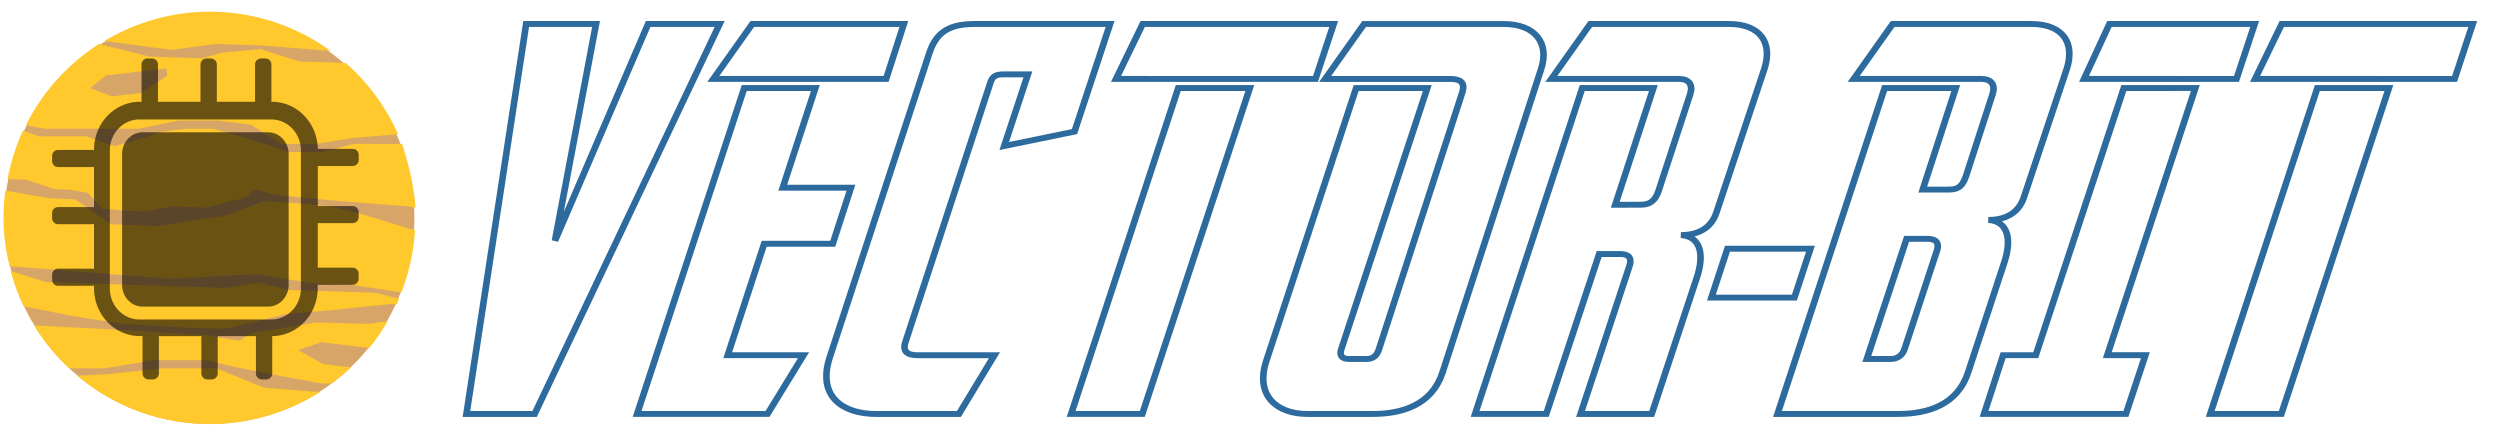 <?xml version="1.0" encoding="UTF-8" standalone="no"?>
<!--version="1.0" encoding="UTF-8" standalone="no"-->

<!-- Created with Inkscape (http://www.inkscape.org/) -->

<svg
   width="100%"
   height="100%"
   viewBox="0 0 150.867 26.422"
   version="1.1"
   id="svg1"
   inkscape:version="1.3.2 (091e20e, 2023-11-25, custom)"
   sodipodi:docname="logo-wood-long-big.svg"
   inkscape:export-filename="logo-wood-long-new2.svg"
   inkscape:export-xdpi="96"
   inkscape:export-ydpi="96"
   xmlns:inkscape="http://www.inkscape.org/namespaces/inkscape"
   xmlns:sodipodi="http://sodipodi.sourceforge.net/DTD/sodipodi-0.dtd"
   xmlns:xlink="http://www.w3.org/1999/xlink"
   xmlns="http://www.w3.org/2000/svg"
   xmlns:svg="http://www.w3.org/2000/svg">
  <sodipodi:namedview
     id="namedview1"
     pagecolor="#ffffff"
     bordercolor="#000000"
     borderopacity="0.25"
     inkscape:showpageshadow="2"
     inkscape:pageopacity="0.0"
     inkscape:pagecheckerboard="0"
     inkscape:deskcolor="#d1d1d1"
     inkscape:document-units="mm"
     showguides="false"
     inkscape:zoom="3.9761067"
     inkscape:cx="94.439116"
     inkscape:cy="38.605604"
     inkscape:window-width="1920"
     inkscape:window-height="1017"
     inkscape:window-x="-8"
     inkscape:window-y="-8"
     inkscape:window-maximized="1"
     inkscape:current-layer="text479" />
  <defs
     id="defs1">
    <linearGradient
       id="swatch1"
       inkscape:swatch="solid">
      <stop
         style="stop-color: rgb(0, 0, 0); stop-opacity: 1;"
         offset="0"
         id="stop1" />
    </linearGradient>
    <linearGradient
       id="swatch28"
       inkscape:swatch="solid">
      <stop
         style="stop-color: rgb(0, 0, 0); stop-opacity: 0.584;"
         offset="0"
         id="stop28" />
    </linearGradient>
    <linearGradient
       inkscape:collect="always"
       xlink:href="#swatch28"
       id="linearGradient28"
       x1="15.057"
       y1="75.097"
       x2="127.985"
       y2="75.097"
       gradientUnits="userSpaceOnUse"
       gradientTransform="matrix(0.164,0,0,0.171,25.469,16.01)" />
    <filter
       style="color-interpolation-filters: srgb;"
       inkscape:label="Drop Shadow"
       id="filter54"
       x="-0.007"
       y="-0.032"
       width="1.014"
       height="1.064">
      <feFlood
         result="flood"
         in="SourceGraphic"
         flood-opacity="0.498"
         flood-color="rgb(0,0,0)"
         id="feFlood53" />
      <feGaussianBlur
         result="blur"
         in="SourceGraphic"
         stdDeviation="0.333"
         id="feGaussianBlur53" />
      <feOffset
         result="offset"
         in="blur"
         dx="-0"
         dy="0"
         id="feOffset53" />
      <feComposite
         result="comp1"
         operator="in"
         in="flood"
         in2="offset"
         id="feComposite53" />
      <feComposite
         result="comp2"
         operator="over"
         in="SourceGraphic"
         in2="comp1"
         id="feComposite54" />
    </filter>
  </defs>
  <g
     inkscape:label="Слой 1"
     inkscape:groupmode="layer"
     id="layer1"
     transform="translate(-24.79,-15.678)">
    <g
       id="g479"
       transform="matrix(0.145,0,0,0.145,-37.275,47.833)">
      <ellipse
         style="fill: rgb(216, 165, 104); fill-opacity: 1; stroke-width: 0.235; stroke-dasharray: none;"
         id="path469"
         cx="515.209"
         cy="-130.867"
         rx="85.308"
         ry="85.543" />
      <path
         id="path28"
         style="fill: rgb(255, 200, 44); fill-opacity: 1; stroke-width: 0.21; stroke-dasharray: none;"
         d="M515.292-216.908a85.825 85.825 0 0 0-43.768 12.188l27.901 3.733 18.405-2.473 18.619.605 29.164 2.27a85.825 85.825 0 0 0-50.321-16.323zm50.322 16.323a85.826 85.826 0 0 1 6.298 5.033zm6.298 5.033-3.397-.111-15.833-.517-16.243-5.137-15.764 1.461-8.613 2.354-21.853-.712-20.976-5.256a85.825 85.825 0 0 0-30.373 33.735l7.643 1.553h39.341l16.477-3.4h16.543l13.492 1.7 12.82 8.02h14.537l14.72-2.429 19.278-1.608a85.825 85.825 0 0 0-21.798-29.654zm21.798 29.654a85.818 85.818 0 0 1 1.672 4.037zm1.672 4.037h-20.147l-13.114 3.401h-14.019l-8.253-2.915-11.851-3.646-11.364-3.162h-11.053l-11.26 1.46-4.375 1.701-14.156 4.13-11.891-4.13h-19.805l-6.499-2.399a85.825 85.825 0 0 0-6.392 20.157l.458.02 7.38.309 11.767 3.899 6.493.274 7.368 1.28 5.829 6.567 10.62.933 7.577.32 10.719-2.225 13.923.588 17.4-4.375 3.225-3.268 8.992 2.324 17.373 1.703 10.03.909 13.573 1.057 13.87 1.07 3.17.58c-.574-8.855-2.77-17.71-5.591-26.564zm5.372 35.86-1.59-.338-20.01-6.19-12.955-3.22-18.11-1.734-10.483-.441-16.273 6.122-12.446 1.663-15.555 2.506-19.073-.804-14.938-10.353-10.922-.46-17.977-3.188-.14-.046a85.825 85.825 0 0 0-.815 11.397 85.827 85.827 0 0 0 2.593 20.123l66.672 5.19 36.277-1.894 22.785 3.814 15.79.515 21.506 3.27A85.825 85.825 0 0 0 600.755-126zm-5.663 25.936a85.836 85.836 0 0 1-.963 2.583zm-.963 2.583-10.036-2.44-16.374-.533-9.94-.323-9.358-.305-12.847-3.053-13.468 2.195-16.373-.534-16.774-.545-26.047-.848-15.833-.516-14.588-4.614a85.825 85.825 0 0 0 5.346 14.686l19.876 3.972 20.06 3.22 28.037 1.734 16.232.44 25.194-6.121 19.273-1.664 24.082-2.506 2.624.071c.315-.768.619-1.542.911-2.32zm-.911 2.318c-1.295 2.439-2.553 4.704-3.87 7.088zm-3.87 7.088-8.172 1.094-21.557-.586-26.943 4.374-4.993 3.267-13.923-2.322-26.898-1.705-15.53-.908-21.017-1.058-8.116-.404a85.825 85.825 0 0 0 14.657 17.866h14.656l20.305-3.403h21.706l12.781 2.918 18.35 3.645 17.595 3.16h3.796a85.824 85.824 0 0 0 8.087-6.714l-11.596-1.427-10.39-5.763 9.617-3.305 10.55 1.297 9.36 1.15a85.826 85.826 0 0 0 7.679-11.176zm-7.68 11.176c-2.504 2.725-4.972 5.296-7.539 8.047zm-15.625 14.761a85.825 85.825 0 0 1-4.619 3.404zm-4.619 3.404h-2.629l-20.888-1.702-19.85-8.02h-22.508l-22.791 2.43-12.505.672a85.825 85.825 0 0 0 55.044 20.096 85.825 85.825 0 0 0 46.13-13.476zm-101.172-6.62a85.826 85.826 0 0 1-3.394-3.103zm-18.051-20.969a85.825 85.825 0 0 1-4.36-7.985zm-9.708-22.672a85.83 85.83 0 0 1-.429-1.966zm-2.207-33.487c.261-1.604.569-3.198.92-4.783zm7.313-24.939c.41-.777.832-1.55 1.265-2.315zm31.638-36.05a85.84 85.84 0 0 1 2.29-1.25zm28.043 10.23.35 3.022-10.997 7.174-11.993 1.385-9.076-3.433 6.598-5.244 8.265-.955 7.802-.9z"
         sodipodi:nodetypes="ccccccccccccccccccccccccccccccccccccccccccccccccccccccccccccccccccccccccccccccccccccccccccccccccccccccccccccccccccccccccccccccccccccccccccccccccccccccccccccccccccccccccccccccccccccccccccccc" />
    </g>
    <path
       id="rect21"
       style="fill: url(&quot;#linearGradient28&quot;); stroke-width: 0.033;"
       d="M42.208 24.97v7.902c0 .726-.559 1.31-1.252 1.31H33.41c-.693 0-1.252-.584-1.252-1.31v-7.9c0-.727.559-1.312 1.252-1.312h7.546c.693 0 1.252.585 1.252 1.31zm-8.524-5.764a.362.362 0 0 0-.354.371v2.163a.39.39 0 0 0 .008.08h-.1c-1.538 0-2.775 1.296-2.775 2.905v.018a.34.34 0 0 0-.108-.018H28.29a.362.362 0 0 0-.355.372v.29c0 .206.158.371.355.371h2.065a.343.343 0 0 0 .108-.017v2.45a.34.34 0 0 0-.108-.017H28.29a.362.362 0 0 0-.355.371v.29c0 .206.158.372.355.372h2.065a.34.34 0 0 0 .108-.018v2.72a.34.34 0 0 0-.108-.017H28.29a.362.362 0 0 0-.355.372v.29c0 .206.158.372.355.372h2.065a.343.343 0 0 0 .108-.018v.147c0 1.61 1.237 2.905 2.774 2.905h.163a.39.39 0 0 0-.009.08v2.163c.001.207.16.372.356.372h.277a.362.362 0 0 0 .355-.37v-2.164a.39.39 0 0 0-.009-.08h2.58a.39.39 0 0 0-.008.08v2.163c0 .207.158.372.355.372h.277a.362.362 0 0 0 .355-.37v-2.164a.39.39 0 0 0-.01-.08h2.323a.39.39 0 0 0-.008.08v2.163c0 .207.158.372.354.372h.277a.362.362 0 0 0 .354-.37v-2.164a.386.386 0 0 0-.008-.081c1.527-.013 2.753-1.303 2.753-2.904v-.197c.015.002.03.003.046.003h2.066a.362.362 0 0 0 .355-.372v-.29a.362.362 0 0 0-.354-.372h-2.065a.335.335 0 0 0-.045.004v-2.692c.015.002.03.003.046.003h2.066a.362.362 0 0 0 .355-.37v-.29a.362.362 0 0 0-.354-.372h-2.065a.335.335 0 0 0-.045.004V25.69c.015.002.03.004.046.004h2.066a.362.362 0 0 0 .355-.371v-.29a.362.362 0 0 0-.354-.372h-2.065a.33.33 0 0 0-.048.005c-.031-1.58-1.254-2.845-2.772-2.845h-.04a.39.39 0 0 0 .01-.08v-2.163a.362.362 0 0 0-.355-.37h-.277a.362.362 0 0 0-.355.37v2.163a.39.39 0 0 0 .009.08h-2.323a.396.396 0 0 0 .007-.08v-2.163a.362.362 0 0 0-.354-.37h-.278a.362.362 0 0 0-.354.37v2.163a.39.39 0 0 0 .01.08h-2.582a.39.39 0 0 0 .008-.08v-2.163a.362.362 0 0 0-.354-.37zm-.476 3.68h7.95c.991 0 1.79.835 1.79 1.874v8.323c0 1.038-.799 1.874-1.79 1.874h-7.95c-.991 0-1.79-.836-1.79-1.874V24.76c0-1.039.799-1.874 1.79-1.874z" />
    <g
       id="text479"
       style="filter: url(&quot;#filter54&quot;);"
       transform="matrix(1.057,0,0,0.946,0,-0.338)">
      <path
         style="color:rgb(0, 0, 0);fill:#ffffff;fill-opacity:1;stroke:#2d6b9e;stroke-opacity:1;stroke-width:0.378;stroke-dasharray:none"
         d="M50.084 43.337h3.892L64.541 18.46h-4.085l-5.318 13.828 2.345-13.828h-3.99zm15.86-20.791-6.117 20.79h7.446l2.055-3.747H65l2.08-7.108h3.916l1.04-3.578h-3.893l1.862-6.358zm9.113-4.086h-8.654l-2.225 3.505h9.864zm11.774 0h-7.687c-1.354 0-2.2.387-2.635 1.861l-5.681 19.39c-.75 2.563.797 3.627 2.635 3.627H78.2l2.03-3.748h-4.4c-.58 0-.87-.242-.676-.87L79.99 22.23c.12-.434.313-.555.749-.555h1.4l-1.353 4.57 4.013-.92zm3.893 4.086-6.116 20.79h4.061l6.14-20.79zm7.833-.58 1.04-3.506H88.692l-1.523 3.505zm3.626 17.237c-.12.41-.314.628-.725.628h-.99c-.412.001-.557-.24-.436-.627l4.908-16.657h-4.06L95.75 39.952c-.653 2.224.604 3.385 2.345 3.385h3.723c1.692 0 3.384-.58 3.989-2.636l5.632-19.363c.483-1.644-.315-2.877-2.152-2.877h-7.954l-2.224 3.505h7.156c.58 0 .846.242.677.846zm13.49-9.211 2.176-7.446h-4.061l-6.117 20.79h4.062l3.022-10.202h1.209c.507 0 .652.29.531.726l-2.804 9.477h4.062l2.586-8.728c.411-1.403.242-2.588-.918-2.684 1.257 0 1.813-.701 2.03-1.45l2.732-9.14c.484-1.643-.193-2.876-2.03-2.876h-7.906l-2.224 3.505h7.277c.58 0 .82.363.652.967l-1.79 6.117c-.217.772-.58.942-1.04.942zm5.488 5.923h4.739l.917-3.12h-4.738zm10.662 7.422c1.692 0 3.384-.58 3.989-2.636l2.08-7.058c.41-1.402.242-2.587-.919-2.683 1.258-.001 1.814-.702 2.032-1.452l2.442-8.171c.483-1.644-.194-2.877-2.031-2.877h-7.906l-2.224 3.505h7.277c.58 0 .822.363.653.967l-1.523 5.246c-.242.774-.556.847-1.064.847h-1.402l1.886-6.48h-4.062l-6.116 20.792zm.483-11.17h1.21c.507 0 .652.29.53.726l-1.86 6.31c-.121.386-.387.628-.798.628h-1.354zm12.402-9.621-5.028 17.043h-1.863l-1.088 3.747h8.098l1.112-3.748h-2.175l5.028-17.044zm6.431-.58 1.04-3.506h-8.293l-1.45 3.505zm4.618.58-6.117 20.79h4.06l6.141-20.79zm7.833-.58 1.038-3.506h-10.903l-1.523 3.505z"
         id="path1" />
      <path
         style="color:rgb(0, 0, 0);fill:#000000;fill-opacity:0"
         d="m53.492 18.31-.148.13-3.408 24.876.148.17h3.893l.138-.091L64.68 18.518l-.14-.207h-4.085l-.14.096-4.778 12.422 2.092-12.344-.148-.173zm12.91 0-.127.069-2.224 3.505.128.23h9.865l.143-.107 1.015-3.506-.143-.191zm12.74 0c-.69 0-1.271.097-1.742.4-.47.305-.813.81-1.037 1.57l-5.68 19.388c-.384 1.313-.182 2.287.38 2.916.56.63 1.45.902 2.398.902h4.741l.132-.078 2.031-3.748-.133-.22h-4.4c-.27 0-.437-.06-.514-.15-.076-.087-.108-.237-.02-.526l.003-.002 4.833-16.489v-.002c.056-.2.12-.3.2-.358.081-.058.202-.086.405-.086h1.202l-1.297 4.375.177.19 4.014-.917.11-.104 2.03-6.868-.144-.192zm9.551 0-.138.09-1.524 3.506.14.21h11.387l.142-.108 1.04-3.506-.144-.191zm12.643 0-.127.069-2.224 3.505.125.23h7.158c.269 0 .431.06.505.145.075.085.105.234.028.511l-4.76 16.39c-.057.192-.128.322-.214.4-.085.08-.19.122-.37.122h-.99c-.175 0-.255-.047-.292-.104-.038-.056-.053-.161 0-.33v-.004l4.908-16.656-.145-.192h-4.06l-.145.108-5.125 17.406c-.335 1.144-.184 2.05.301 2.662s1.286.914 2.19.914h3.722c.864 0 1.736-.147 2.477-.566.74-.42 1.344-1.116 1.656-2.176l5.633-19.365c.25-.854.173-1.625-.229-2.185-.401-.56-1.114-.884-2.066-.884zm12.91 0-.127.069-2.225 3.505.126.23h7.279c.258 0 .403.075.481.192.08.116.104.309.027.586l-1.79 6.113v.002c-.103.369-.234.573-.376.685-.142.113-.306.149-.517.149h-1.25l2.12-7.254-.145-.191h-4.06l-.145.107-6.116 20.79.143.192h4.062l.143-.107 2.99-10.095h1.098c.225 0 .327.058.377.133.05.075.064.208.01.402l-2.803 9.475.143.191h4.062l.143-.107 2.588-8.728v-.002c.21-.717.28-1.385.13-1.914-.108-.385-.395-.638-.763-.797.403-.072.82-.134 1.07-.342.352-.293.56-.685.674-1.08l2.732-9.14c.25-.85.207-1.617-.164-2.179-.37-.563-1.057-.89-2.01-.89zm17.262 0-.127.069-2.224 3.505.127.23h7.278c.26 0 .405.075.483.192.078.116.103.309.025.586l-1.523 5.244c-.115.366-.24.543-.371.63-.133.089-.3.108-.547.108h-1.203l1.83-6.287-.145-.192h-4.061l-.146.108-6.117 20.79.145.192h6.89c.864 0 1.736-.147 2.477-.566.74-.42 1.343-1.116 1.655-2.176l2.078-7.06c.21-.718.28-1.386.131-1.914-.108-.386-.395-.64-.764-.797.404-.072.822-.135 1.073-.344.351-.294.559-.684.673-1.08l2.442-8.171c.25-.85.206-1.619-.164-2.18-.37-.563-1.06-.89-2.012-.89zm12.377 0-.139.092-1.45 3.506.14.207h8.703l.141-.107 1.042-3.506-.144-.191zm9.84 0-.137.09-1.524 3.506.137.21h11.388l.144-.108 1.04-3.506-.143-.191zm-100.102.3h3.682l-2.317 13.654.29.078 5.28-13.733h3.756L53.877 43.186h-3.621zm12.861 0h8.375l-.93 3.204H64.45zm12.659 0h7.488l-1.948 6.59-3.678.84 1.281-4.321-.144-.195h-1.402c-.231 0-.424.031-.58.143-.155.111-.247.29-.312.521L75.01 38.675c-.105.34-.085.622.08.812.165.19.43.252.74.252h4.149l-1.869 3.447h-4.65c-.889 0-1.69-.26-2.175-.802-.484-.543-.68-1.384-.314-2.633l5.682-19.389c.211-.715.51-1.142.91-1.4.4-.258.918-.354 1.58-.354zm9.648 0h10.605l-.952 3.204H87.398zm12.628 0h7.873c.886 0 1.49.291 1.825.76.336.467.414 1.134.182 1.925l-5.633 19.365c-.293.994-.837 1.614-1.516 1.998-.679.385-1.499.53-2.328.53h-3.722c-.837 0-1.538-.28-1.953-.803-.416-.524-.566-1.31-.249-2.39l5.092-17.3h3.75l-4.851 16.463c-.068.218-.07.425.037.586.107.161.308.236.543.236h.99c.232 0 .428-.066.572-.199.144-.132.232-.316.296-.536l4.764-16.39v-.002c.091-.327.072-.601-.09-.788-.162-.186-.421-.25-.732-.25h-6.883zm12.91 0h7.824c.885 0 1.453.29 1.76.755.307.466.36 1.136.127 1.93l-2.733 9.137v.002c-.103.354-.283.686-.578.931-.296.246-.71.41-1.31.41l-.014.3c.53.043.795.305.918.743.124.44.072 1.064-.129 1.748l-2.556 8.622h-3.75l2.749-9.286V33.9c.066-.24.07-.47-.05-.65-.12-.18-.345-.266-.627-.266h-1.21l-.144.108-2.99 10.096h-3.749l6.028-20.493h3.75l-2.119 7.254.142.193h1.451c.248 0 .495-.05.703-.215s.367-.432.48-.836v-.002l1.79-6.115v-.002c.091-.328.08-.619-.065-.834-.144-.217-.41-.326-.731-.326h-7.005zm17.262 0h7.822c.885 0 1.455.29 1.762.755.306.466.358 1.136.125 1.93v-.002l-2.443 8.172v.002c-.102.354-.28.686-.576.931-.294.246-.709.41-1.31.41l-.01.3c.53.044.792.305.915.744.123.438.072 1.063-.129 1.748l-2.08 7.058c-.293.995-.836 1.616-1.516 2-.679.385-1.499.53-2.328.53h-6.69l6.028-20.493h3.748l-1.828 6.287.145.192h1.402c.26 0 .503-.017.715-.158.212-.142.366-.39.492-.793v-.002l1.523-5.245v-.002c.092-.328.081-.619-.064-.834-.145-.217-.41-.326-.732-.326h-7.003zm12.396 0h7.99l-.95 3.204h-8.366zm9.838 0h10.604l-.951 3.204h-11.045zm-87.88 3.786-.145.108-6.116 20.79.142.192h7.447l.131-.078 2.055-3.746-.132-.223h-4.127l1.991-6.81h3.806l.145-.107 1.04-3.578-.145-.191h-3.691l1.804-6.166-.144-.192zm24.779 0-.143.108-6.117 20.79.144.192h4.06l.146-.107 6.14-20.792-.144-.192zm53.984 0-.143.108-4.998 16.935h-1.75l-.142.107-1.088 3.748.143.191h8.098l.145-.107 1.11-3.747-.144-.194h-1.975l4.972-16.852-.144-.192zm11.049 0-.145.108-6.114 20.79.143.192h4.061l.144-.107 6.14-20.792-.142-.192zm-89.7.3h3.749L68 28.86l.143.195h3.69l-.95 3.277H67.08l-.144.107-2.08 7.107.144.193h4.074l-1.89 3.447h-7.157zm24.78 0h3.771l-6.05 20.492h-3.75zm53.984 0h3.772l-4.97 16.85.142.194h1.976l-1.023 3.447h-7.79l1.003-3.447h1.75l.142-.11zm11.05 0h3.77l-6.052 20.492h-3.748zm-23.565 9.322-.143.107-2.273 7.664.143.19h1.354c.47 0 .807-.302.941-.732v-.004l1.861-6.308.001-.002c.068-.241.07-.472-.05-.65-.119-.18-.344-.266-.626-.266zm.113.3h1.096c.225 0 .327.056.377.131.05.074.066.21.012.404l-1.86 6.304c-.109.344-.303.524-.655.524h-1.155zm-10.34.328-.142.108-.92 3.12.144.19h4.738l.145-.107.918-3.12-.142-.19zm.113.3h4.427l-.83 2.82h-4.426z"
         id="path2" />
    </g>
  </g>
  <script
     id="mesh_polyfill"
     type="text/javascript">
!function(){const t=&quot;http://www.w3.org/2000/svg&quot;,e=&quot;http://www.w3.org/1999/xlink&quot;,s=&quot;http://www.w3.org/1999/xhtml&quot;,r=2;if(document.createElementNS(t,&quot;meshgradient&quot;).x)return;const n=(t,e,s,r)=&gt;{let n=new x(.5*(e.x+s.x),.5*(e.y+s.y)),o=new x(.5*(t.x+e.x),.5*(t.y+e.y)),i=new x(.5*(s.x+r.x),.5*(s.y+r.y)),a=new x(.5*(n.x+o.x),.5*(n.y+o.y)),h=new x(.5*(n.x+i.x),.5*(n.y+i.y)),l=new x(.5*(a.x+h.x),.5*(a.y+h.y));return[[t,o,a,l],[l,h,i,r]]},o=t=&gt;{let e=t[0].distSquared(t[1]),s=t[2].distSquared(t[3]),r=.25*t[0].distSquared(t[2]),n=.25*t[1].distSquared(t[3]),o=e&gt;s?e:s,i=r&gt;n?r:n;return 18*(o&gt;i?o:i)},i=(t,e)=&gt;Math.sqrt(t.distSquared(e)),a=(t,e)=&gt;t.scale(2/3).add(e.scale(1/3)),h=t=&gt;{let e,s,r,n,o,i,a,h=new g;return t.match(/(\w+\(\s*[^)]+\))+/g).forEach(t=&gt;{let l=t.match(/[\w.-]+/g),d=l.shift();switch(d){case&quot;translate&quot;:2===l.length?e=new g(1,0,0,1,l[0],l[1]):(console.error(&quot;mesh.js: translate does not have 2 arguments!&quot;),e=new g(1,0,0,1,0,0)),h=h.append(e);break;case&quot;scale&quot;:1===l.length?s=new g(l[0],0,0,l[0],0,0):2===l.length?s=new g(l[0],0,0,l[1],0,0):(console.error(&quot;mesh.js: scale does not have 1 or 2 arguments!&quot;),s=new g(1,0,0,1,0,0)),h=h.append(s);break;case&quot;rotate&quot;:if(3===l.length&amp;&amp;(e=new g(1,0,0,1,l[1],l[2]),h=h.append(e)),l[0]){r=l[0]*Math.PI/180;let t=Math.cos(r),e=Math.sin(r);Math.abs(t)&lt;1e-16&amp;&amp;(t=0),Math.abs(e)&lt;1e-16&amp;&amp;(e=0),a=new g(t,e,-e,t,0,0),h=h.append(a)}else console.error(&quot;math.js: No argument to rotate transform!&quot;);3===l.length&amp;&amp;(e=new g(1,0,0,1,-l[1],-l[2]),h=h.append(e));break;case&quot;skewX&quot;:l[0]?(r=l[0]*Math.PI/180,n=Math.tan(r),o=new g(1,0,n,1,0,0),h=h.append(o)):console.error(&quot;math.js: No argument to skewX transform!&quot;);break;case&quot;skewY&quot;:l[0]?(r=l[0]*Math.PI/180,n=Math.tan(r),i=new g(1,n,0,1,0,0),h=h.append(i)):console.error(&quot;math.js: No argument to skewY transform!&quot;);break;case&quot;matrix&quot;:6===l.length?h=h.append(new g(...l)):console.error(&quot;math.js: Incorrect number of arguments for matrix!&quot;);break;default:console.error(&quot;mesh.js: Unhandled transform type: &quot;+d)}}),h},l=t=&gt;{let e=[],s=t.split(/[ ,]+/);for(let t=0,r=s.length-1;t&lt;r;t+=2)e.push(new x(parseFloat(s[t]),parseFloat(s[t+1])));return e},d=(t,e)=&gt;{for(let s in e)t.setAttribute(s,e[s])},c=(t,e,s,r,n)=&gt;{let o,i,a=[0,0,0,0];for(let h=0;h&lt;3;++h)e[h]&lt;t[h]&amp;&amp;e[h]&lt;s[h]||t[h]&lt;e[h]&amp;&amp;s[h]&lt;e[h]?a[h]=0:(a[h]=.5*((e[h]-t[h])/r+(s[h]-e[h])/n),o=Math.abs(3*(e[h]-t[h])/r),i=Math.abs(3*(s[h]-e[h])/n),a[h]&gt;o?a[h]=o:a[h]&gt;i&amp;&amp;(a[h]=i));return a},u=[[1,0,0,0,0,0,0,0,0,0,0,0,0,0,0,0],[0,0,0,0,1,0,0,0,0,0,0,0,0,0,0,0],[-3,3,0,0,-2,-1,0,0,0,0,0,0,0,0,0,0],[2,-2,0,0,1,1,0,0,0,0,0,0,0,0,0,0],[0,0,0,0,0,0,0,0,1,0,0,0,0,0,0,0],[0,0,0,0,0,0,0,0,0,0,0,0,1,0,0,0],[0,0,0,0,0,0,0,0,-3,3,0,0,-2,-1,0,0],[0,0,0,0,0,0,0,0,2,-2,0,0,1,1,0,0],[-3,0,3,0,0,0,0,0,-2,0,-1,0,0,0,0,0],[0,0,0,0,-3,0,3,0,0,0,0,0,-2,0,-1,0],[9,-9,-9,9,6,3,-6,-3,6,-6,3,-3,4,2,2,1],[-6,6,6,-6,-3,-3,3,3,-4,4,-2,2,-2,-2,-1,-1],[2,0,-2,0,0,0,0,0,1,0,1,0,0,0,0,0],[0,0,0,0,2,0,-2,0,0,0,0,0,1,0,1,0],[-6,6,6,-6,-4,-2,4,2,-3,3,-3,3,-2,-1,-2,-1],[4,-4,-4,4,2,2,-2,-2,2,-2,2,-2,1,1,1,1]],f=t=&gt;{let e=[];for(let s=0;s&lt;16;++s){e[s]=0;for(let r=0;r&lt;16;++r)e[s]+=u[s][r]*t[r]}return e},p=(t,e,s)=&gt;{const r=e*e,n=s*s,o=e*e*e,i=s*s*s;return t[0]+t[1]*e+t[2]*r+t[3]*o+t[4]*s+t[5]*s*e+t[6]*s*r+t[7]*s*o+t[8]*n+t[9]*n*e+t[10]*n*r+t[11]*n*o+t[12]*i+t[13]*i*e+t[14]*i*r+t[15]*i*o},y=t=&gt;{let e=[],s=[],r=[];for(let s=0;s&lt;4;++s)e[s]=[],e[s][0]=n(t[0][s],t[1][s],t[2][s],t[3][s]),e[s][1]=[],e[s][1].push(...n(...e[s][0][0])),e[s][1].push(...n(...e[s][0][1])),e[s][2]=[],e[s][2].push(...n(...e[s][1][0])),e[s][2].push(...n(...e[s][1][1])),e[s][2].push(...n(...e[s][1][2])),e[s][2].push(...n(...e[s][1][3]));for(let t=0;t&lt;8;++t){s[t]=[];for(let r=0;r&lt;4;++r)s[t][r]=[],s[t][r][0]=n(e[0][2][t][r],e[1][2][t][r],e[2][2][t][r],e[3][2][t][r]),s[t][r][1]=[],s[t][r][1].push(...n(...s[t][r][0][0])),s[t][r][1].push(...n(...s[t][r][0][1])),s[t][r][2]=[],s[t][r][2].push(...n(...s[t][r][1][0])),s[t][r][2].push(...n(...s[t][r][1][1])),s[t][r][2].push(...n(...s[t][r][1][2])),s[t][r][2].push(...n(...s[t][r][1][3]))}for(let t=0;t&lt;8;++t){r[t]=[];for(let e=0;e&lt;8;++e)r[t][e]=[],r[t][e][0]=s[t][0][2][e],r[t][e][1]=s[t][1][2][e],r[t][e][2]=s[t][2][2][e],r[t][e][3]=s[t][3][2][e]}return r};class x{constructor(t,e){this.x=t||0,this.y=e||0}toString(){return`(x=${this.x}, y=${this.y})`}clone(){return new x(this.x,this.y)}add(t){return new x(this.x+t.x,this.y+t.y)}scale(t){return void 0===t.x?new x(this.x*t,this.y*t):new x(this.x*t.x,this.y*t.y)}distSquared(t){let e=this.x-t.x,s=this.y-t.y;return e*e+s*s}transform(t){let e=this.x*t.a+this.y*t.c+t.e,s=this.x*t.b+this.y*t.d+t.f;return new x(e,s)}}class g{constructor(t,e,s,r,n,o){void 0===t?(this.a=1,this.b=0,this.c=0,this.d=1,this.e=0,this.f=0):(this.a=t,this.b=e,this.c=s,this.d=r,this.e=n,this.f=o)}toString(){return`affine: ${this.a} ${this.c} ${this.e} \n       ${this.b} ${this.d} ${this.f}`}append(t){t instanceof g||console.error(&quot;mesh.js: argument to Affine.append is not affine!&quot;);let e=this.a*t.a+this.c*t.b,s=this.b*t.a+this.d*t.b,r=this.a*t.c+this.c*t.d,n=this.b*t.c+this.d*t.d,o=this.a*t.e+this.c*t.f+this.e,i=this.b*t.e+this.d*t.f+this.f;return new g(e,s,r,n,o,i)}}class w{constructor(t,e){this.nodes=t,this.colors=e}paintCurve(t,e){if(o(this.nodes)&gt;r){const s=n(...this.nodes);let r=[[],[]],o=[[],[]];for(let t=0;t&lt;4;++t)r[0][t]=this.colors[0][t],r[1][t]=(this.colors[0][t]+this.colors[1][t])/2,o[0][t]=r[1][t],o[1][t]=this.colors[1][t];let i=new w(s[0],r),a=new w(s[1],o);i.paintCurve(t,e),a.paintCurve(t,e)}else{let s=Math.round(this.nodes[0].x);if(s&gt;=0&amp;&amp;s&lt;e){let r=4*(~~this.nodes[0].y*e+s);t[r]=Math.round(this.colors[0][0]),t[r+1]=Math.round(this.colors[0][1]),t[r+2]=Math.round(this.colors[0][2]),t[r+3]=Math.round(this.colors[0][3])}}}}class m{constructor(t,e){this.nodes=t,this.colors=e}split(){let t=[[],[],[],[]],e=[[],[],[],[]],s=[[[],[]],[[],[]]],r=[[[],[]],[[],[]]];for(let s=0;s&lt;4;++s){const r=n(this.nodes[0][s],this.nodes[1][s],this.nodes[2][s],this.nodes[3][s]);t[0][s]=r[0][0],t[1][s]=r[0][1],t[2][s]=r[0][2],t[3][s]=r[0][3],e[0][s]=r[1][0],e[1][s]=r[1][1],e[2][s]=r[1][2],e[3][s]=r[1][3]}for(let t=0;t&lt;4;++t)s[0][0][t]=this.colors[0][0][t],s[0][1][t]=this.colors[0][1][t],s[1][0][t]=(this.colors[0][0][t]+this.colors[1][0][t])/2,s[1][1][t]=(this.colors[0][1][t]+this.colors[1][1][t])/2,r[0][0][t]=s[1][0][t],r[0][1][t]=s[1][1][t],r[1][0][t]=this.colors[1][0][t],r[1][1][t]=this.colors[1][1][t];return[new m(t,s),new m(e,r)]}paint(t,e){let s,n=!1;for(let t=0;t&lt;4;++t)if((s=o([this.nodes[0][t],this.nodes[1][t],this.nodes[2][t],this.nodes[3][t]]))&gt;r){n=!0;break}if(n){let s=this.split();s[0].paint(t,e),s[1].paint(t,e)}else{new w([...this.nodes[0]],[...this.colors[0]]).paintCurve(t,e)}}}class b{constructor(t){this.readMesh(t),this.type=t.getAttribute(&quot;type&quot;)||&quot;bilinear&quot;}readMesh(t){let e=[[]],s=[[]],r=Number(t.getAttribute(&quot;x&quot;)),n=Number(t.getAttribute(&quot;y&quot;));e[0][0]=new x(r,n);let o=t.children;for(let t=0,r=o.length;t&lt;r;++t){e[3*t+1]=[],e[3*t+2]=[],e[3*t+3]=[],s[t+1]=[];let r=o[t].children;for(let n=0,o=r.length;n&lt;o;++n){let o=r[n].children;for(let r=0,i=o.length;r&lt;i;++r){let i=r;0!==t&amp;&amp;++i;let h,d=o[r].getAttribute(&quot;path&quot;),c=&quot;l&quot;;null!=d&amp;&amp;(c=(h=d.match(/\s*([lLcC])\s*(.*)/))[1]);let u=l(h[2]);switch(c){case&quot;l&quot;:0===i?(e[3*t][3*n+3]=u[0].add(e[3*t][3*n]),e[3*t][3*n+1]=a(e[3*t][3*n],e[3*t][3*n+3]),e[3*t][3*n+2]=a(e[3*t][3*n+3],e[3*t][3*n])):1===i?(e[3*t+3][3*n+3]=u[0].add(e[3*t][3*n+3]),e[3*t+1][3*n+3]=a(e[3*t][3*n+3],e[3*t+3][3*n+3]),e[3*t+2][3*n+3]=a(e[3*t+3][3*n+3],e[3*t][3*n+3])):2===i?(0===n&amp;&amp;(e[3*t+3][3*n+0]=u[0].add(e[3*t+3][3*n+3])),e[3*t+3][3*n+1]=a(e[3*t+3][3*n],e[3*t+3][3*n+3]),e[3*t+3][3*n+2]=a(e[3*t+3][3*n+3],e[3*t+3][3*n])):(e[3*t+1][3*n]=a(e[3*t][3*n],e[3*t+3][3*n]),e[3*t+2][3*n]=a(e[3*t+3][3*n],e[3*t][3*n]));break;case&quot;L&quot;:0===i?(e[3*t][3*n+3]=u[0],e[3*t][3*n+1]=a(e[3*t][3*n],e[3*t][3*n+3]),e[3*t][3*n+2]=a(e[3*t][3*n+3],e[3*t][3*n])):1===i?(e[3*t+3][3*n+3]=u[0],e[3*t+1][3*n+3]=a(e[3*t][3*n+3],e[3*t+3][3*n+3]),e[3*t+2][3*n+3]=a(e[3*t+3][3*n+3],e[3*t][3*n+3])):2===i?(0===n&amp;&amp;(e[3*t+3][3*n+0]=u[0]),e[3*t+3][3*n+1]=a(e[3*t+3][3*n],e[3*t+3][3*n+3]),e[3*t+3][3*n+2]=a(e[3*t+3][3*n+3],e[3*t+3][3*n])):(e[3*t+1][3*n]=a(e[3*t][3*n],e[3*t+3][3*n]),e[3*t+2][3*n]=a(e[3*t+3][3*n],e[3*t][3*n]));break;case&quot;c&quot;:0===i?(e[3*t][3*n+1]=u[0].add(e[3*t][3*n]),e[3*t][3*n+2]=u[1].add(e[3*t][3*n]),e[3*t][3*n+3]=u[2].add(e[3*t][3*n])):1===i?(e[3*t+1][3*n+3]=u[0].add(e[3*t][3*n+3]),e[3*t+2][3*n+3]=u[1].add(e[3*t][3*n+3]),e[3*t+3][3*n+3]=u[2].add(e[3*t][3*n+3])):2===i?(e[3*t+3][3*n+2]=u[0].add(e[3*t+3][3*n+3]),e[3*t+3][3*n+1]=u[1].add(e[3*t+3][3*n+3]),0===n&amp;&amp;(e[3*t+3][3*n+0]=u[2].add(e[3*t+3][3*n+3]))):(e[3*t+2][3*n]=u[0].add(e[3*t+3][3*n]),e[3*t+1][3*n]=u[1].add(e[3*t+3][3*n]));break;case&quot;C&quot;:0===i?(e[3*t][3*n+1]=u[0],e[3*t][3*n+2]=u[1],e[3*t][3*n+3]=u[2]):1===i?(e[3*t+1][3*n+3]=u[0],e[3*t+2][3*n+3]=u[1],e[3*t+3][3*n+3]=u[2]):2===i?(e[3*t+3][3*n+2]=u[0],e[3*t+3][3*n+1]=u[1],0===n&amp;&amp;(e[3*t+3][3*n+0]=u[2])):(e[3*t+2][3*n]=u[0],e[3*t+1][3*n]=u[1]);break;default:console.error(&quot;mesh.js: &quot;+c+&quot; invalid path type.&quot;)}if(0===t&amp;&amp;0===n||r&gt;0){let e=window.getComputedStyle(o[r]).stopColor.match(/^rgb\s*\(\s*(\d+)\s*,\s*(\d+)\s*,\s*(\d+)\s*\)$/i),a=window.getComputedStyle(o[r]).stopOpacity,h=255;a&amp;&amp;(h=Math.floor(255*a)),e&amp;&amp;(0===i?(s[t][n]=[],s[t][n][0]=Math.floor(e[1]),s[t][n][1]=Math.floor(e[2]),s[t][n][2]=Math.floor(e[3]),s[t][n][3]=h):1===i?(s[t][n+1]=[],s[t][n+1][0]=Math.floor(e[1]),s[t][n+1][1]=Math.floor(e[2]),s[t][n+1][2]=Math.floor(e[3]),s[t][n+1][3]=h):2===i?(s[t+1][n+1]=[],s[t+1][n+1][0]=Math.floor(e[1]),s[t+1][n+1][1]=Math.floor(e[2]),s[t+1][n+1][2]=Math.floor(e[3]),s[t+1][n+1][3]=h):3===i&amp;&amp;(s[t+1][n]=[],s[t+1][n][0]=Math.floor(e[1]),s[t+1][n][1]=Math.floor(e[2]),s[t+1][n][2]=Math.floor(e[3]),s[t+1][n][3]=h))}}e[3*t+1][3*n+1]=new x,e[3*t+1][3*n+2]=new x,e[3*t+2][3*n+1]=new x,e[3*t+2][3*n+2]=new x,e[3*t+1][3*n+1].x=(-4*e[3*t][3*n].x+6*(e[3*t][3*n+1].x+e[3*t+1][3*n].x)+-2*(e[3*t][3*n+3].x+e[3*t+3][3*n].x)+3*(e[3*t+3][3*n+1].x+e[3*t+1][3*n+3].x)+-1*e[3*t+3][3*n+3].x)/9,e[3*t+1][3*n+2].x=(-4*e[3*t][3*n+3].x+6*(e[3*t][3*n+2].x+e[3*t+1][3*n+3].x)+-2*(e[3*t][3*n].x+e[3*t+3][3*n+3].x)+3*(e[3*t+3][3*n+2].x+e[3*t+1][3*n].x)+-1*e[3*t+3][3*n].x)/9,e[3*t+2][3*n+1].x=(-4*e[3*t+3][3*n].x+6*(e[3*t+3][3*n+1].x+e[3*t+2][3*n].x)+-2*(e[3*t+3][3*n+3].x+e[3*t][3*n].x)+3*(e[3*t][3*n+1].x+e[3*t+2][3*n+3].x)+-1*e[3*t][3*n+3].x)/9,e[3*t+2][3*n+2].x=(-4*e[3*t+3][3*n+3].x+6*(e[3*t+3][3*n+2].x+e[3*t+2][3*n+3].x)+-2*(e[3*t+3][3*n].x+e[3*t][3*n+3].x)+3*(e[3*t][3*n+2].x+e[3*t+2][3*n].x)+-1*e[3*t][3*n].x)/9,e[3*t+1][3*n+1].y=(-4*e[3*t][3*n].y+6*(e[3*t][3*n+1].y+e[3*t+1][3*n].y)+-2*(e[3*t][3*n+3].y+e[3*t+3][3*n].y)+3*(e[3*t+3][3*n+1].y+e[3*t+1][3*n+3].y)+-1*e[3*t+3][3*n+3].y)/9,e[3*t+1][3*n+2].y=(-4*e[3*t][3*n+3].y+6*(e[3*t][3*n+2].y+e[3*t+1][3*n+3].y)+-2*(e[3*t][3*n].y+e[3*t+3][3*n+3].y)+3*(e[3*t+3][3*n+2].y+e[3*t+1][3*n].y)+-1*e[3*t+3][3*n].y)/9,e[3*t+2][3*n+1].y=(-4*e[3*t+3][3*n].y+6*(e[3*t+3][3*n+1].y+e[3*t+2][3*n].y)+-2*(e[3*t+3][3*n+3].y+e[3*t][3*n].y)+3*(e[3*t][3*n+1].y+e[3*t+2][3*n+3].y)+-1*e[3*t][3*n+3].y)/9,e[3*t+2][3*n+2].y=(-4*e[3*t+3][3*n+3].y+6*(e[3*t+3][3*n+2].y+e[3*t+2][3*n+3].y)+-2*(e[3*t+3][3*n].y+e[3*t][3*n+3].y)+3*(e[3*t][3*n+2].y+e[3*t+2][3*n].y)+-1*e[3*t][3*n].y)/9}}this.nodes=e,this.colors=s}paintMesh(t,e){let s=(this.nodes.length-1)/3,r=(this.nodes[0].length-1)/3;if(&quot;bilinear&quot;===this.type||s&lt;2||r&lt;2){let n;for(let o=0;o&lt;s;++o)for(let s=0;s&lt;r;++s){let r=[];for(let t=3*o,e=3*o+4;t&lt;e;++t)r.push(this.nodes[t].slice(3*s,3*s+4));let i=[];i.push(this.colors[o].slice(s,s+2)),i.push(this.colors[o+1].slice(s,s+2)),(n=new m(r,i)).paint(t,e)}}else{let n,o,a,h,l,d,u;const x=s,g=r;s++,r++;let w=new Array(s);for(let t=0;t&lt;s;++t){w[t]=new Array(r);for(let e=0;e&lt;r;++e)w[t][e]=[],w[t][e][0]=this.nodes[3*t][3*e],w[t][e][1]=this.colors[t][e]}for(let t=0;t&lt;s;++t)for(let e=0;e&lt;r;++e)0!==t&amp;&amp;t!==x&amp;&amp;(n=i(w[t-1][e][0],w[t][e][0]),o=i(w[t+1][e][0],w[t][e][0]),w[t][e][2]=c(w[t-1][e][1],w[t][e][1],w[t+1][e][1],n,o)),0!==e&amp;&amp;e!==g&amp;&amp;(n=i(w[t][e-1][0],w[t][e][0]),o=i(w[t][e+1][0],w[t][e][0]),w[t][e][3]=c(w[t][e-1][1],w[t][e][1],w[t][e+1][1],n,o));for(let t=0;t&lt;r;++t){w[0][t][2]=[],w[x][t][2]=[];for(let e=0;e&lt;4;++e)n=i(w[1][t][0],w[0][t][0]),o=i(w[x][t][0],w[x-1][t][0]),w[0][t][2][e]=n&gt;0?2*(w[1][t][1][e]-w[0][t][1][e])/n-w[1][t][2][e]:0,w[x][t][2][e]=o&gt;0?2*(w[x][t][1][e]-w[x-1][t][1][e])/o-w[x-1][t][2][e]:0}for(let t=0;t&lt;s;++t){w[t][0][3]=[],w[t][g][3]=[];for(let e=0;e&lt;4;++e)n=i(w[t][1][0],w[t][0][0]),o=i(w[t][g][0],w[t][g-1][0]),w[t][0][3][e]=n&gt;0?2*(w[t][1][1][e]-w[t][0][1][e])/n-w[t][1][3][e]:0,w[t][g][3][e]=o&gt;0?2*(w[t][g][1][e]-w[t][g-1][1][e])/o-w[t][g-1][3][e]:0}for(let s=0;s&lt;x;++s)for(let r=0;r&lt;g;++r){let n=i(w[s][r][0],w[s+1][r][0]),o=i(w[s][r+1][0],w[s+1][r+1][0]),c=i(w[s][r][0],w[s][r+1][0]),x=i(w[s+1][r][0],w[s+1][r+1][0]),g=[[],[],[],[]];for(let t=0;t&lt;4;++t){(d=[])[0]=w[s][r][1][t],d[1]=w[s+1][r][1][t],d[2]=w[s][r+1][1][t],d[3]=w[s+1][r+1][1][t],d[4]=w[s][r][2][t]*n,d[5]=w[s+1][r][2][t]*n,d[6]=w[s][r+1][2][t]*o,d[7]=w[s+1][r+1][2][t]*o,d[8]=w[s][r][3][t]*c,d[9]=w[s+1][r][3][t]*x,d[10]=w[s][r+1][3][t]*c,d[11]=w[s+1][r+1][3][t]*x,d[12]=0,d[13]=0,d[14]=0,d[15]=0,u=f(d);for(let e=0;e&lt;9;++e){g[t][e]=[];for(let s=0;s&lt;9;++s)g[t][e][s]=p(u,e/8,s/8),g[t][e][s]&gt;255?g[t][e][s]=255:g[t][e][s]&lt;0&amp;&amp;(g[t][e][s]=0)}}h=[];for(let t=3*s,e=3*s+4;t&lt;e;++t)h.push(this.nodes[t].slice(3*r,3*r+4));l=y(h);for(let s=0;s&lt;8;++s)for(let r=0;r&lt;8;++r)(a=new m(l[s][r],[[[g[0][s][r],g[1][s][r],g[2][s][r],g[3][s][r]],[g[0][s][r+1],g[1][s][r+1],g[2][s][r+1],g[3][s][r+1]]],[[g[0][s+1][r],g[1][s+1][r],g[2][s+1][r],g[3][s+1][r]],[g[0][s+1][r+1],g[1][s+1][r+1],g[2][s+1][r+1],g[3][s+1][r+1]]]])).paint(t,e)}}}transform(t){if(t instanceof x)for(let e=0,s=this.nodes.length;e&lt;s;++e)for(let s=0,r=this.nodes[0].length;s&lt;r;++s)this.nodes[e][s]=this.nodes[e][s].add(t);else if(t instanceof g)for(let e=0,s=this.nodes.length;e&lt;s;++e)for(let s=0,r=this.nodes[0].length;s&lt;r;++s)this.nodes[e][s]=this.nodes[e][s].transform(t)}scale(t){for(let e=0,s=this.nodes.length;e&lt;s;++e)for(let s=0,r=this.nodes[0].length;s&lt;r;++s)this.nodes[e][s]=this.nodes[e][s].scale(t)}}document.querySelectorAll(&quot;rect,circle,ellipse,path,text&quot;).forEach((r,n)=&gt;{let o=r.getAttribute(&quot;id&quot;);o||(o=&quot;patchjs_shape&quot;+n,r.setAttribute(&quot;id&quot;,o));const i=r.style.fill.match(/^url\(\s*&quot;?\s*#([^\s&quot;]+)&quot;?\s*\)/),a=r.style.stroke.match(/^url\(\s*&quot;?\s*#([^\s&quot;]+)&quot;?\s*\)/);if(i&amp;&amp;i[1]){const a=document.getElementById(i[1]);if(a&amp;&amp;&quot;meshgradient&quot;===a.nodeName){const i=r.getBBox();let l=document.createElementNS(s,&quot;canvas&quot;);d(l,{width:i.width,height:i.height});const c=l.getContext(&quot;2d&quot;);let u=c.createImageData(i.width,i.height);const f=new b(a);&quot;objectBoundingBox&quot;===a.getAttribute(&quot;gradientUnits&quot;)&amp;&amp;f.scale(new x(i.width,i.height));const p=a.getAttribute(&quot;gradientTransform&quot;);null!=p&amp;&amp;f.transform(h(p)),&quot;userSpaceOnUse&quot;===a.getAttribute(&quot;gradientUnits&quot;)&amp;&amp;f.transform(new x(-i.x,-i.y)),f.paintMesh(u.data,l.width),c.putImageData(u,0,0);const y=document.createElementNS(t,&quot;image&quot;);d(y,{width:i.width,height:i.height,x:i.x,y:i.y});let g=l.toDataURL();y.setAttributeNS(e,&quot;xlink:href&quot;,g),r.parentNode.insertBefore(y,r),r.style.fill=&quot;none&quot;;const w=document.createElementNS(t,&quot;use&quot;);w.setAttributeNS(e,&quot;xlink:href&quot;,&quot;#&quot;+o);const m=&quot;patchjs_clip&quot;+n,M=document.createElementNS(t,&quot;clipPath&quot;);M.setAttribute(&quot;id&quot;,m),M.appendChild(w),r.parentElement.insertBefore(M,r),y.setAttribute(&quot;clip-path&quot;,&quot;url(#&quot;+m+&quot;)&quot;),u=null,l=null,g=null}}if(a&amp;&amp;a[1]){const o=document.getElementById(a[1]);if(o&amp;&amp;&quot;meshgradient&quot;===o.nodeName){const i=parseFloat(r.style.strokeWidth.slice(0,-2))*(parseFloat(r.style.strokeMiterlimit)||parseFloat(r.getAttribute(&quot;stroke-miterlimit&quot;))||1),a=r.getBBox(),l=Math.trunc(a.width+i),c=Math.trunc(a.height+i),u=Math.trunc(a.x-i/2),f=Math.trunc(a.y-i/2);let p=document.createElementNS(s,&quot;canvas&quot;);d(p,{width:l,height:c});const y=p.getContext(&quot;2d&quot;);let g=y.createImageData(l,c);const w=new b(o);&quot;objectBoundingBox&quot;===o.getAttribute(&quot;gradientUnits&quot;)&amp;&amp;w.scale(new x(l,c));const m=o.getAttribute(&quot;gradientTransform&quot;);null!=m&amp;&amp;w.transform(h(m)),&quot;userSpaceOnUse&quot;===o.getAttribute(&quot;gradientUnits&quot;)&amp;&amp;w.transform(new x(-u,-f)),w.paintMesh(g.data,p.width),y.putImageData(g,0,0);const M=document.createElementNS(t,&quot;image&quot;);d(M,{width:l,height:c,x:0,y:0});let S=p.toDataURL();M.setAttributeNS(e,&quot;xlink:href&quot;,S);const k=&quot;pattern_clip&quot;+n,A=document.createElementNS(t,&quot;pattern&quot;);d(A,{id:k,patternUnits:&quot;userSpaceOnUse&quot;,width:l,height:c,x:u,y:f}),A.appendChild(M),o.parentNode.appendChild(A),r.style.stroke=&quot;url(#&quot;+k+&quot;)&quot;,g=null,p=null,S=null}}})}();
</script>
</svg>

